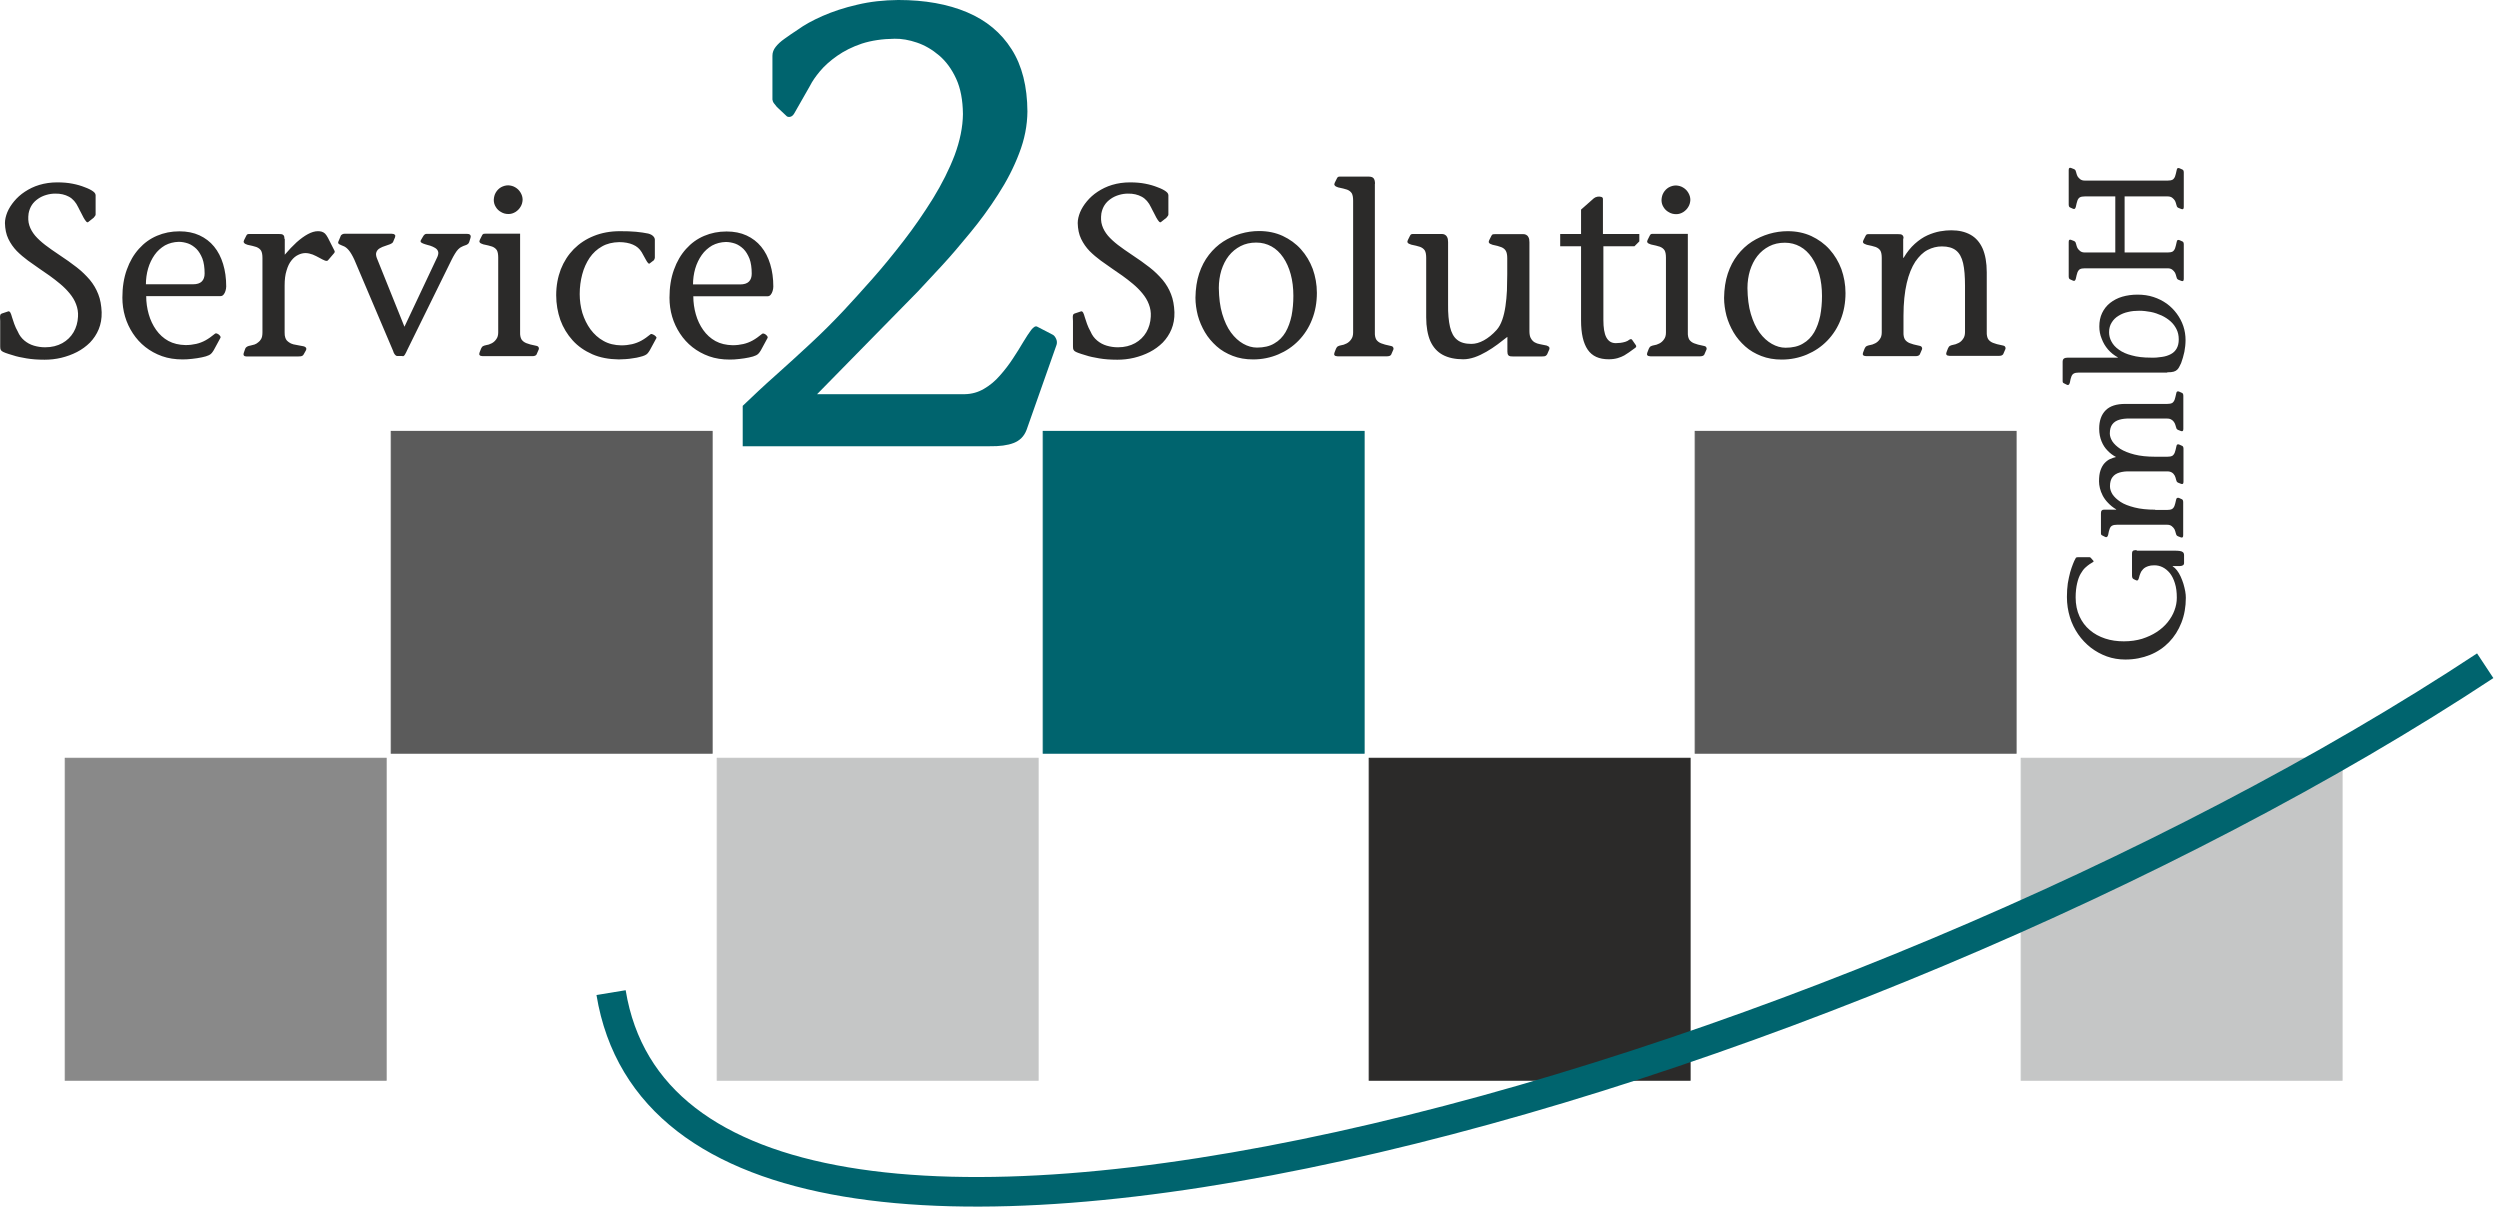 <?xml version="1.0" encoding="UTF-8" standalone="no"?>
<!-- Creator: CorelDRAW X5 -->

<svg
   xmlns:dc="http://purl.org/dc/elements/1.1/"
   xmlns:cc="http://creativecommons.org/ns#"
   xmlns:rdf="http://www.w3.org/1999/02/22-rdf-syntax-ns#"
   xmlns:svg="http://www.w3.org/2000/svg"
   xmlns="http://www.w3.org/2000/svg"
   xmlns:sodipodi="http://sodipodi.sourceforge.net/DTD/sodipodi-0.dtd"
   xmlns:inkscape="http://www.inkscape.org/namespaces/inkscape"
   xml:space="preserve"
   width="598.904"
   height="289.058"
   style="fill-rule:evenodd"
   viewBox="0 0 16902.414 8157.866"
   id="svg2985"
   version="1.1"
   inkscape:version="0.48.4 r9939"
   sodipodi:docname="s2s.svg"><title
   id="title3027">S2S Logo</title><sodipodi:namedview
   pagecolor="#ffffff"
   bordercolor="#ff00ff"
   borderopacity="1"
   objecttolerance="10"
   gridtolerance="10"
   guidetolerance="10"
   inkscape:pageopacity="0"
   inkscape:pageshadow="2"
   inkscape:window-width="1318"
   inkscape:window-height="959"
   id="namedview3023"
   showgrid="false"
   inkscape:zoom="3.5881183"
   inkscape:cx="437.81235"
   inkscape:cy="-3.6000473"
   inkscape:window-x="0"
   inkscape:window-y="26"
   inkscape:window-maximized="0"
   inkscape:current-layer="svg2985"
   fit-margin-top="0"
   fit-margin-left="0"
   fit-margin-right="0"
   fit-margin-bottom="0"
   inkscape:showpageshadow="false"
   borderlayer="true" />
 <defs
   id="defs2987">
  <style
   type="text/css"
   id="style2989">
   
    .str4 {stroke:#2B2A29;stroke-width:7.62}
    .str1 {stroke:#5B5B5B;stroke-width:7.62}
    .str0 {stroke:#898989;stroke-width:7.62}
    .str2 {stroke:#C5C6C6;stroke-width:7.62}
    .str3 {stroke:#00646E;stroke-width:7.62}
    .str5 {stroke:#00646E;stroke-width:200}
    .fil7 {fill:none}
    .fil6 {fill:#2B2A29}
    .fil3 {fill:#5B5B5B}
    .fil2 {fill:#898989}
    .fil4 {fill:#C5C6C6}
    .fil5 {fill:#00646E}
    .fil1 {fill:#2B2A29;fill-rule:nonzero}
    .fil0 {fill:#00646E;fill-rule:nonzero}
   
  </style>
 </defs>
 <g
   id="Ebene_x0020_1"
   transform="translate(-883.586,-832)">
  <path
   class="fil0"
   d="m 5905,3849 1669,0 c 68,1 122,-6 163,-22 41,-16 70,-44 87,-88 l 203,-576 c 4,-13 3,-27 -3,-40 -6,-13 -13,-23 -23,-28 l -106,-55 c -11,-5 -23,3 -39,22 -15,20 -33,47 -54,82 -20,35 -44,72 -70,112 -26,40 -56,79 -88,115 -32,37 -68,67 -108,90 -39,23 -82,35 -128,36 l -1000,0 682,-695 c 44,-47 97,-104 159,-171 62,-67 126,-142 193,-224 67,-81 131,-168 189,-259 59,-91 107,-184 143,-279 37,-95 55,-189 56,-283 -1,-169 -36,-310 -107,-421 -71,-112 -171,-195 -301,-250 -130,-55 -285,-83 -465,-83 -98,1 -191,11 -278,32 -88,20 -165,46 -234,76 -68,30 -124,61 -165,91 -35,23 -66,44 -92,63 -26,18 -46,37 -60,55 -14,18 -22,37 -22,60 l 0,296 c 1,8 4,17 10,25 6,8 13,17 20,25 l 68,64 c 7,4 16,5 25,2 10,-3 18,-11 25,-23 l 106,-186 c 15,-30 37,-62 67,-98 30,-36 69,-71 116,-104 47,-33 102,-61 167,-83 65,-21 139,-32 222,-33 47,-1 98,8 151,26 53,18 103,47 150,87 47,40 85,92 115,157 30,65 45,145 46,239 -1,88 -20,181 -56,278 -37,97 -86,194 -146,292 -61,98 -126,193 -198,286 -71,92 -142,179 -212,258 -71,80 -134,150 -191,211 -74,79 -150,155 -229,228 -79,73 -157,145 -236,215 -78,69 -151,138 -221,205 l 0,271 z"
   id="path2993"
   inkscape:connector-curvature="0"
   style="fill:#00646e;fill-rule:nonzero" />
  <g
   id="_251810344">
   <path
   class="fil1"
   d="m 1520,2300 c 2,-3 5,-6 7,-9 2,-3 3,-6 3,-9 l 0,-122 c 2,-14 -4,-25 -17,-34 -12,-9 -31,-19 -56,-28 -25,-10 -52,-18 -83,-24 -30,-6 -65,-9 -103,-9 -44,0 -84,6 -121,17 -37,11 -69,27 -98,46 -29,19 -53,41 -73,65 -20,24 -35,48 -46,74 -10,25 -16,50 -16,73 1,40 8,76 23,107 15,31 34,58 57,82 24,24 49,45 76,65 27,19 53,38 78,55 21,15 43,30 68,47 24,17 48,36 71,55 24,20 45,41 64,64 19,23 34,47 44,74 10,26 15,54 13,84 -2,39 -12,74 -30,105 -18,31 -44,56 -76,74 -33,18 -71,28 -116,28 -27,0 -52,-4 -76,-11 -24,-7 -46,-19 -65,-35 -19,-16 -34,-36 -44,-60 -10,-18 -18,-35 -24,-52 -6,-17 -11,-31 -15,-45 -4,-14 -7,-24 -11,-31 -4,-7 -9,-10 -14,-9 l -45,15 c -5,2 -9,6 -10,12 -1,6 -2,12 -1,18 1,7 1,13 1,20 l 0,161 c 0,10 0,19 1,26 1,6 4,12 9,16 5,4 14,9 26,13 12,4 28,10 50,16 26,9 57,15 92,21 35,6 76,9 122,9 38,0 75,-4 113,-13 37,-9 73,-22 106,-39 33,-17 63,-39 88,-64 25,-26 45,-56 59,-90 14,-34 21,-72 20,-115 -2,-46 -9,-87 -23,-122 -14,-36 -33,-68 -57,-97 -25,-29 -54,-58 -89,-85 -35,-27 -75,-56 -121,-86 -34,-23 -65,-44 -92,-65 -27,-21 -50,-42 -68,-63 -18,-22 -31,-44 -39,-69 -8,-24 -9,-51 -5,-81 4,-21 11,-40 22,-57 11,-17 26,-31 42,-42 17,-12 35,-20 55,-26 20,-6 40,-9 60,-9 37,-1 68,7 94,21 26,14 47,38 63,72 6,11 11,23 18,35 6,12 12,24 18,35 6,11 12,19 17,25 5,6 10,7 13,5 l 38,-30 z m 855,534 c 8,0 15,-4 20,-10 6,-7 10,-15 13,-25 3,-10 5,-20 5,-30 0,-56 -7,-106 -21,-152 -14,-46 -34,-85 -61,-118 -27,-33 -60,-58 -99,-76 -39,-18 -84,-27 -135,-27 -55,0 -105,10 -152,30 -47,20 -87,49 -122,88 -35,39 -62,85 -82,141 -20,55 -30,119 -30,189 0,44 6,87 18,128 12,41 30,79 53,114 23,35 51,66 84,92 33,26 71,47 113,62 42,15 89,22 139,22 20,0 42,-1 65,-4 23,-2 44,-6 65,-10 20,-4 37,-9 49,-15 8,-4 14,-9 19,-15 5,-6 9,-13 13,-19 l 45,-83 c 2,-4 1,-9 -4,-15 -5,-6 -10,-10 -17,-13 -7,-3 -13,-3 -17,1 -22,18 -43,33 -63,44 -20,11 -41,19 -63,24 -22,5 -46,8 -72,8 -44,-1 -83,-10 -116,-28 -33,-18 -61,-44 -83,-75 -22,-31 -39,-67 -50,-106 -11,-39 -17,-80 -17,-122 l 505,0 z m -505,-78 c 0,-38 5,-74 15,-109 10,-34 25,-65 44,-92 19,-27 43,-48 70,-64 28,-15 59,-23 93,-24 21,0 42,4 63,11 20,7 39,20 56,36 17,17 30,39 41,66 10,27 15,61 15,101 0,23 -6,41 -19,54 -13,13 -33,19 -60,19 l -319,0 z m 937,-309 c 0,-11 -2,-19 -6,-24 -4,-5 -9,-7 -15,-8 -6,-1 -12,-1 -18,-1 l -195,0 c -5,0 -10,0 -14,1 -4,1 -8,5 -10,10 l -15,30 c -3,7 -4,12 -2,16 2,4 5,7 10,10 5,2 10,4 15,6 25,5 45,10 60,15 15,6 25,14 32,25 6,11 9,27 9,49 l 0,503 c 0,20 -3,35 -9,45 -6,10 -12,17 -18,21 -8,7 -17,13 -26,16 -9,3 -18,5 -27,7 -9,1 -16,4 -23,7 -6,3 -11,8 -14,16 l -8,23 c -4,11 -4,18 0,22 3,4 9,6 17,6 8,0 16,0 25,0 l 309,0 c 12,0 22,0 32,-1 9,-1 16,-5 20,-12 l 13,-23 c 6,-9 7,-17 4,-22 -3,-5 -9,-9 -18,-11 -9,-2 -20,-4 -32,-6 -12,-2 -24,-4 -36,-7 -12,-3 -22,-8 -30,-14 -6,-4 -10,-8 -15,-13 -4,-5 -8,-12 -10,-20 -3,-8 -4,-19 -4,-33 l 0,-318 c 0,-40 4,-73 13,-101 8,-28 19,-51 33,-68 14,-18 29,-30 46,-38 16,-8 33,-12 49,-12 16,0 33,4 49,10 16,7 31,14 45,22 14,8 26,14 36,18 10,4 17,4 22,-1 l 41,-48 c 2,-2 3,-4 4,-7 1,-3 1,-6 0,-8 l -45,-89 c -7,-13 -14,-23 -20,-29 -7,-6 -15,-11 -23,-13 -8,-2 -16,-3 -25,-3 -21,0 -44,7 -68,20 -24,13 -49,31 -76,55 -26,24 -53,52 -80,84 l 0,-106 z m 798,794 c 6,0 12,-4 17,-13 5,-8 10,-19 17,-34 l 298,-606 c 7,-14 14,-27 22,-40 8,-13 15,-23 22,-30 9,-9 17,-15 25,-18 8,-4 15,-7 22,-9 7,-2 13,-5 17,-8 5,-3 9,-8 11,-15 l 8,-26 c 3,-10 3,-17 -2,-22 -4,-5 -11,-7 -22,-7 l -273,0 c -5,0 -9,2 -13,5 -4,3 -7,7 -9,11 -2,4 -5,7 -6,10 l -10,17 c -4,7 -2,12 3,16 6,4 14,8 25,11 11,3 22,7 35,10 12,4 23,9 33,15 10,6 17,14 20,23 4,10 2,22 -4,37 l -223,473 -187,-465 c -6,-17 -7,-30 -2,-41 4,-10 12,-19 23,-25 11,-6 23,-12 35,-15 13,-4 24,-8 34,-12 10,-4 17,-9 20,-15 l 13,-31 c 2,-7 3,-12 1,-15 -2,-4 -6,-6 -10,-8 -5,-1 -10,-2 -15,-2 l -313,0 c -7,0 -14,1 -19,4 -6,3 -10,7 -12,14 l -15,36 c -3,7 -1,13 6,17 7,4 17,8 29,13 11,4 23,13 35,27 12,14 25,36 38,64 l 263,619 c 1,5 3,10 6,15 3,5 6,10 10,13 4,4 8,5 12,5 l 36,0 z m 647,-162 c 0,19 -4,34 -13,46 -8,12 -19,22 -31,28 -13,7 -26,11 -40,13 -6,1 -12,3 -18,6 -6,3 -10,8 -14,17 l -10,26 c -2,7 -3,12 -1,16 2,4 5,6 9,7 4,1 9,2 13,2 l 336,0 c 7,0 13,-1 18,-3 5,-2 8,-5 10,-8 l 13,-30 c 4,-7 4,-13 1,-19 -2,-6 -9,-9 -20,-11 -27,-5 -48,-11 -63,-17 -15,-6 -26,-15 -33,-26 -6,-11 -10,-27 -9,-49 l 0,-665 -233,0 c -5,0 -10,0 -14,1 -4,1 -8,5 -10,10 l -15,30 c -3,7 -4,12 -2,16 2,4 5,7 10,9 5,2 10,4 15,6 25,5 45,10 60,15 15,6 25,14 32,25 6,11 9,27 9,49 l 0,503 z m -30,-895 c 0,18 5,34 14,48 9,15 21,26 36,34 15,9 31,13 50,13 17,0 32,-5 47,-14 14,-9 26,-21 34,-35 9,-14 13,-30 14,-47 0,-18 -5,-34 -14,-49 -9,-15 -20,-26 -35,-35 -15,-9 -30,-13 -48,-14 -18,0 -34,5 -49,13 -15,9 -26,20 -35,35 -9,15 -13,31 -14,50 z m 1089,275 c 1,-11 -2,-21 -10,-29 -8,-9 -20,-15 -35,-19 -24,-5 -51,-9 -82,-12 -31,-3 -68,-4 -110,-4 -64,0 -123,11 -175,32 -53,21 -98,51 -136,89 -38,39 -67,84 -88,137 -20,53 -31,111 -31,175 0,59 10,115 28,167 19,52 47,98 83,138 36,40 81,71 133,94 52,23 112,34 179,35 15,0 30,-1 47,-2 17,-1 33,-3 50,-6 17,-2 32,-5 46,-9 14,-3 25,-7 34,-11 9,-4 15,-9 20,-15 5,-6 9,-13 13,-19 l 45,-83 c 1,-3 -1,-7 -6,-12 -5,-5 -11,-9 -18,-12 -7,-3 -12,-4 -15,-2 -22,18 -43,33 -63,44 -20,11 -42,19 -63,24 -22,5 -47,8 -73,8 -45,-1 -85,-10 -120,-30 -35,-19 -64,-46 -88,-78 -24,-33 -42,-70 -55,-111 -12,-41 -18,-84 -18,-128 0,-47 6,-91 17,-133 11,-42 28,-79 50,-112 23,-33 50,-58 84,-77 33,-19 72,-28 116,-29 36,0 68,6 93,17 26,11 45,28 59,51 5,9 10,18 15,27 5,10 10,19 15,27 5,9 9,15 13,19 4,5 7,6 10,4 l 30,-23 c 2,-3 3,-6 4,-9 1,-3 2,-5 2,-8 l 0,-114 z m 763,376 c 8,0 15,-4 20,-10 6,-7 10,-15 13,-25 3,-10 5,-20 5,-30 0,-56 -7,-106 -21,-152 -14,-46 -34,-85 -61,-118 -27,-33 -60,-58 -99,-76 -39,-18 -84,-27 -135,-27 -55,0 -105,10 -152,30 -47,20 -87,49 -122,88 -35,39 -62,85 -82,141 -20,55 -30,119 -30,189 0,44 6,87 18,128 12,41 30,79 53,114 23,35 51,66 84,92 33,26 71,47 113,62 42,15 89,22 139,22 20,0 42,-1 65,-4 23,-2 44,-6 65,-10 20,-4 37,-9 49,-15 8,-4 14,-9 19,-15 5,-6 9,-13 13,-19 l 45,-83 c 2,-4 1,-9 -4,-15 -5,-6 -10,-10 -17,-13 -7,-3 -13,-3 -17,1 -22,18 -43,33 -63,44 -20,11 -41,19 -63,24 -22,5 -46,8 -72,8 -44,-1 -83,-10 -116,-28 -33,-18 -61,-44 -83,-75 -22,-31 -39,-67 -50,-106 -11,-39 -17,-80 -17,-122 l 505,0 z m -505,-78 c 0,-38 5,-74 15,-109 10,-34 25,-65 44,-92 19,-27 43,-48 70,-64 28,-15 59,-23 93,-24 21,0 42,4 63,11 20,7 39,20 56,36 17,17 30,39 41,66 10,27 15,61 15,101 0,23 -6,41 -19,54 -13,13 -33,19 -60,19 l -319,0 z m 3204,-457 c 2,-3 5,-6 7,-9 2,-3 3,-6 3,-9 l 0,-122 c 2,-14 -4,-25 -17,-34 -12,-9 -31,-19 -56,-28 -25,-10 -52,-18 -83,-24 -30,-6 -65,-9 -103,-9 -44,0 -84,6 -121,17 -37,11 -69,27 -98,46 -29,19 -53,41 -73,65 -20,24 -35,48 -46,74 -10,25 -16,50 -16,73 1,40 8,76 23,107 15,31 34,58 57,82 24,24 49,45 76,65 27,19 53,38 78,55 21,15 43,30 68,47 24,17 48,36 71,55 24,20 45,41 64,64 19,23 34,47 44,74 10,26 15,54 13,84 -2,39 -12,74 -30,105 -18,31 -44,56 -76,74 -33,18 -71,28 -116,28 -27,0 -52,-4 -76,-11 -24,-7 -46,-19 -65,-35 -19,-16 -34,-36 -44,-60 -10,-18 -18,-35 -24,-52 -6,-17 -11,-31 -15,-45 -4,-14 -7,-24 -11,-31 -4,-7 -9,-10 -14,-9 l -45,15 c -5,2 -9,6 -10,12 -1,6 -2,12 -1,18 1,7 1,13 1,20 l 0,161 c 0,10 0,19 1,26 1,6 4,12 9,16 5,4 14,9 26,13 12,4 28,10 50,16 26,9 57,15 92,21 35,6 76,9 122,9 38,0 75,-4 113,-13 37,-9 73,-22 106,-39 33,-17 63,-39 88,-64 25,-26 45,-56 59,-90 14,-34 21,-72 20,-115 -2,-46 -9,-87 -23,-122 -14,-36 -33,-68 -57,-97 -25,-29 -54,-58 -89,-85 -35,-27 -75,-56 -121,-86 -34,-23 -65,-44 -92,-65 -27,-21 -50,-42 -68,-63 -18,-22 -31,-44 -39,-69 -8,-24 -9,-51 -5,-81 4,-21 11,-40 22,-57 11,-17 26,-31 42,-42 17,-12 35,-20 55,-26 20,-6 40,-9 60,-9 37,-1 68,7 94,21 26,14 47,38 63,72 6,11 11,23 18,35 6,12 12,24 18,35 6,11 12,19 17,25 5,6 10,7 13,5 l 38,-30 z m 624,94 c -43,0 -85,6 -126,18 -41,12 -81,30 -117,53 -37,24 -69,54 -97,90 -28,36 -50,78 -66,126 -16,48 -24,103 -25,164 0,40 6,80 16,120 11,40 27,77 48,113 21,36 48,67 79,95 31,28 68,49 109,65 41,16 87,24 138,24 61,0 118,-12 170,-34 52,-22 98,-53 137,-93 39,-40 70,-88 91,-142 22,-55 33,-115 33,-181 0,-57 -10,-111 -28,-162 -19,-50 -45,-94 -80,-133 -34,-38 -76,-68 -123,-90 -48,-22 -101,-33 -159,-33 z m -20,78 c 38,0 72,9 103,26 31,17 57,42 79,74 22,32 39,70 51,114 12,44 18,93 18,146 0,47 -4,92 -12,134 -9,42 -22,79 -41,112 -19,32 -44,58 -76,76 -31,19 -71,28 -117,28 -32,0 -63,-9 -93,-26 -30,-17 -58,-42 -83,-76 -25,-34 -44,-76 -59,-126 -15,-50 -22,-109 -23,-175 0,-42 6,-82 17,-119 12,-37 28,-70 50,-98 22,-28 49,-50 80,-66 31,-16 66,-24 106,-24 z m 803,-397 c 0,-17 -3,-29 -9,-37 -6,-8 -18,-12 -34,-12 l -190,0 c -5,0 -10,0 -14,1 -4,1 -8,5 -10,10 l -15,30 c -3,7 -4,12 -2,16 2,4 5,7 10,10 5,2 10,4 15,6 25,5 45,10 60,15 15,6 25,14 32,25 6,11 9,27 9,49 l 0,892 c 0,19 -4,34 -13,46 -8,12 -19,22 -31,28 -13,7 -26,11 -40,13 -6,1 -12,3 -18,6 -6,3 -10,8 -14,17 l -10,26 c -2,7 -3,12 -1,16 2,4 5,6 9,7 4,1 9,2 13,2 l 334,0 c 7,0 13,-1 18,-3 5,-2 8,-5 10,-8 l 13,-30 c 4,-7 4,-13 1,-19 -2,-6 -9,-9 -20,-11 -26,-5 -47,-11 -62,-17 -15,-6 -26,-15 -33,-26 -6,-11 -10,-27 -9,-49 l 0,-1004 z m 895,1036 0,98 c 0,11 2,19 6,24 4,5 9,7 15,8 6,1 12,1 18,1 l 180,0 c 11,0 21,0 30,-1 9,-1 15,-6 20,-14 l 10,-23 c 6,-11 7,-19 4,-24 -3,-5 -9,-9 -18,-12 -9,-2 -19,-4 -30,-6 -12,-2 -23,-5 -34,-8 -11,-4 -21,-9 -29,-17 -5,-4 -10,-12 -15,-21 -5,-10 -8,-25 -8,-45 l 0,-601 c 0,-15 -2,-27 -7,-35 -4,-8 -10,-13 -16,-16 -6,-3 -12,-4 -18,-4 l -192,0 c -5,0 -9,0 -14,1 -4,1 -7,5 -10,10 l -15,30 c -3,7 -4,12 -2,16 2,4 5,7 10,9 5,2 10,4 15,6 25,5 44,10 59,16 15,6 25,15 31,26 6,11 9,27 9,48 l 0,109 c 0,36 -1,73 -2,110 -2,37 -5,73 -10,106 -5,34 -12,65 -22,93 -10,28 -22,50 -38,68 -28,31 -57,54 -86,70 -29,16 -57,24 -85,24 -41,0 -73,-9 -96,-28 -23,-18 -39,-48 -48,-87 -9,-39 -14,-91 -13,-153 l 0,-420 c 0,-15 -2,-27 -7,-35 -4,-8 -10,-13 -16,-16 -6,-3 -12,-4 -18,-4 l -192,0 c -5,0 -10,0 -14,1 -4,1 -8,5 -10,10 l -15,30 c -3,7 -4,12 -2,16 2,4 5,7 10,9 5,2 10,4 15,6 25,5 45,10 60,15 15,6 25,14 32,25 6,11 9,27 9,49 l 0,402 c 0,65 10,119 28,161 19,42 47,73 84,93 37,20 84,30 139,30 25,0 50,-5 77,-14 26,-9 53,-22 79,-37 26,-15 52,-32 76,-50 l 65,-50 z m 889,-697 -243,0 0,-238 c -1,-7 -4,-11 -12,-13 -8,-2 -17,-3 -26,-1 -10,2 -18,6 -24,11 l -86,76 0,165 -141,0 0,83 141,0 0,501 c 0,89 15,154 45,198 30,44 77,65 142,65 23,0 44,-3 61,-8 17,-5 31,-11 44,-18 12,-7 22,-14 31,-20 l 43,-31 c 5,-3 7,-7 7,-10 0,-3 -1,-6 -3,-9 l -25,-36 c -2,-3 -6,-5 -9,-4 -4,0 -7,2 -10,4 -7,6 -17,11 -27,14 -11,3 -22,6 -33,7 -11,1 -22,2 -31,2 -29,0 -50,-13 -64,-39 -14,-26 -20,-66 -20,-118 l 0,-498 210,0 33,-33 0,-50 z"
   id="path2996"
   inkscape:connector-curvature="0"
   style="fill:#2b2a29;fill-rule:nonzero" />
   <path
   class="fil1"
   d="m 12147,3080 c 0,19 -4,34 -13,46 -8,12 -19,22 -31,28 -13,7 -26,11 -40,13 -6,1 -12,3 -18,6 -6,3 -10,8 -14,17 l -10,26 c -2,7 -3,12 -1,16 2,4 5,6 9,7 4,1 9,2 13,2 l 336,0 c 7,0 13,-1 18,-3 5,-2 8,-5 10,-8 l 13,-30 c 4,-7 4,-13 1,-19 -2,-6 -9,-9 -20,-11 -27,-5 -48,-11 -63,-17 -15,-6 -26,-15 -33,-26 -6,-11 -10,-27 -9,-49 l 0,-665 -233,0 c -5,0 -10,0 -14,1 -4,1 -8,5 -10,10 l -15,30 c -3,7 -4,12 -2,16 2,4 5,7 10,9 5,2 10,4 15,6 25,5 45,10 60,15 15,6 25,14 32,25 6,11 9,27 9,49 l 0,503 z m -30,-895 c 0,18 5,34 14,48 9,15 21,26 36,34 15,9 31,13 50,13 17,0 32,-5 47,-14 14,-9 26,-21 34,-35 9,-14 13,-30 14,-47 0,-18 -5,-34 -14,-49 -9,-15 -20,-26 -35,-35 -15,-9 -30,-13 -48,-14 -18,0 -34,5 -49,13 -15,9 -26,20 -35,35 -9,15 -13,31 -14,50 z m 854,210 c -43,0 -85,6 -126,18 -41,12 -81,30 -117,53 -37,24 -69,54 -97,90 -28,36 -50,78 -66,126 -16,48 -24,103 -25,164 0,40 6,80 16,120 11,40 27,77 48,113 21,36 48,67 79,95 31,28 68,49 109,65 41,16 87,24 138,24 61,0 118,-12 170,-34 52,-22 98,-53 137,-93 39,-40 70,-88 91,-142 22,-55 33,-115 33,-181 0,-57 -10,-111 -28,-162 -19,-50 -45,-94 -80,-133 -34,-38 -76,-68 -123,-90 -48,-22 -101,-33 -159,-33 z m -20,78 c 38,0 72,9 103,26 31,17 57,42 79,74 22,32 39,70 51,114 12,44 18,93 18,146 0,47 -4,92 -12,134 -9,42 -22,79 -41,112 -19,32 -44,58 -76,76 -31,19 -71,28 -117,28 -32,0 -63,-9 -93,-26 -30,-17 -58,-42 -83,-76 -25,-34 -44,-76 -59,-126 -15,-50 -22,-109 -23,-175 0,-42 6,-82 17,-119 12,-37 28,-70 50,-98 22,-28 49,-50 80,-66 31,-16 66,-24 106,-24 z m 803,-25 c 0,-11 -2,-19 -6,-24 -4,-5 -9,-7 -15,-8 -6,-1 -12,-1 -18,-1 l -194,0 c -5,0 -10,0 -14,1 -4,1 -8,5 -10,10 l -15,30 c -3,7 -4,12 -2,16 2,4 5,7 10,9 5,2 10,4 15,6 25,5 45,10 60,15 15,6 25,14 32,25 6,11 9,27 9,49 l 0,503 c 0,19 -4,34 -13,46 -8,12 -19,22 -31,28 -13,7 -26,11 -40,13 -6,1 -12,3 -18,6 -6,3 -10,8 -14,17 l -10,26 c -2,7 -3,12 -1,16 2,4 5,6 9,7 4,1 9,2 13,2 l 334,0 c 7,0 13,-1 18,-3 4,-2 8,-5 10,-8 l 13,-30 c 4,-7 4,-13 1,-19 -2,-6 -9,-9 -20,-11 -26,-5 -47,-11 -62,-17 -15,-6 -26,-15 -33,-26 -6,-11 -10,-27 -9,-49 l 0,-109 c 0,-88 8,-162 22,-222 14,-60 34,-108 58,-145 25,-36 52,-63 83,-79 31,-16 63,-24 97,-24 41,0 72,9 95,27 23,18 39,47 48,86 9,39 13,90 13,153 l 0,313 c 0,19 -4,34 -13,46 -8,12 -18,22 -31,28 -13,7 -26,11 -39,13 -6,1 -12,3 -18,6 -6,3 -10,8 -14,17 l -10,26 c -2,7 -3,12 -1,16 2,4 5,6 9,7 4,1 9,2 13,2 l 334,0 c 7,0 13,-1 18,-3 4,-2 8,-5 10,-8 l 13,-30 c 4,-7 4,-13 1,-19 -2,-6 -9,-9 -20,-11 -27,-5 -48,-11 -63,-17 -15,-6 -26,-15 -33,-26 -6,-11 -10,-27 -9,-49 l 0,-402 c 0,-66 -10,-119 -28,-161 -19,-42 -46,-73 -82,-93 -36,-20 -79,-30 -130,-30 -23,0 -48,2 -76,7 -27,5 -56,14 -85,27 -29,13 -57,32 -85,57 -28,25 -53,56 -76,95 l -3,0 0,-134 z"
   id="path2998"
   inkscape:connector-curvature="0"
   style="fill:#2b2a29;fill-rule:nonzero" />
  </g>
  <polygon
   class="fil2 str0"
   points="3494,8135 1325,8135 1325,5959 3494,5959 "
   id="polygon3000"
   style="fill:#898989;stroke:#898989;stroke-width:7.62" />
  <polygon
   class="fil3 str1"
   points="5698,5924 3529,5924 3529,3749 5698,3749 "
   id="polygon3002"
   style="fill:#5b5b5b;stroke:#5b5b5b;stroke-width:7.62" />
  <polygon
   class="fil4 str2"
   points="7902,8135 5733,8135 5733,5959 7902,5959 "
   id="polygon3004"
   style="fill:#c5c6c6;stroke:#c5c6c6;stroke-width:7.62" />
  <polygon
   class="fil5 str3"
   points="10106,5924 7937,5924 7937,3749 10106,3749 "
   id="polygon3006"
   style="fill:#00646e;stroke:#00646e;stroke-width:7.62" />
  <polygon
   class="fil6 str4"
   points="12310,8135 10141,8135 10141,5959 12310,5959 "
   id="polygon3008"
   style="fill:#2b2a29;stroke:#2b2a29;stroke-width:7.62" />
  <polygon
   class="fil3 str1"
   points="14514,5924 12345,5924 12345,3749 14514,3749 "
   id="polygon3010"
   style="fill:#5b5b5b;stroke:#5b5b5b;stroke-width:7.62" />
  <polygon
   class="fil4 str2"
   points="16718,8135 14549,8135 14549,5959 16718,5959 "
   id="polygon3012"
   style="fill:#c5c6c6;stroke:#c5c6c6;stroke-width:7.62" />
  <path
   class="fil7 str5"
   d="M 17686,5333 C 13448,8132 5494,10462 5015,7543"
   id="path3014"
   inkscape:connector-curvature="0"
   style="fill:none;stroke:#00646e;stroke-width:200" />
  <path
   class="fil1"
   d="m 15327,4551 c -7,1 -12,1 -16,2 -4,1 -8,3 -10,7 -2,4 -3,9 -3,17 l 0,138 c 0,7 0,13 1,19 1,6 4,10 9,13 l 17,8 c 6,3 11,2 14,-2 3,-4 5,-10 7,-18 2,-8 4,-16 8,-25 3,-9 8,-18 15,-25 2,-3 6,-7 12,-12 6,-5 15,-9 26,-13 11,-4 25,-6 42,-6 19,0 38,4 56,13 18,9 34,22 49,40 14,18 26,41 34,68 9,28 13,60 13,98 0,29 -5,57 -16,86 -10,28 -26,55 -46,80 -20,25 -45,47 -74,66 -29,19 -62,34 -99,46 -37,11 -78,17 -123,17 -46,0 -88,-6 -127,-19 -39,-13 -74,-32 -103,-57 -30,-25 -53,-56 -70,-93 -17,-37 -26,-80 -26,-128 0,-37 4,-69 10,-95 6,-26 14,-48 24,-65 10,-17 20,-31 31,-41 11,-10 21,-18 30,-24 9,-6 16,-10 21,-13 5,-3 7,-6 5,-8 l -18,-21 c -2,-2 -3,-3 -5,-4 -2,-1 -3,-1 -5,-1 l -74,0 c -4,0 -8,0 -12,1 -4,1 -7,4 -9,10 -5,8 -10,20 -16,35 -6,16 -13,34 -19,56 -6,22 -11,47 -16,75 -4,28 -6,59 -6,92 0,48 7,93 20,136 13,43 32,81 56,116 24,35 53,65 86,91 33,25 69,45 108,59 39,14 81,21 125,21 61,0 116,-11 166,-31 50,-20 93,-49 129,-86 36,-37 64,-81 84,-132 20,-51 30,-107 30,-168 0,-13 -1,-28 -4,-44 -3,-16 -7,-33 -12,-50 -5,-17 -12,-34 -19,-50 -7,-16 -16,-30 -25,-42 -9,-12 -19,-21 -29,-27 l 0,-2 30,0 c 6,0 13,0 20,0 7,0 13,-2 19,-5 5,-3 8,-8 8,-15 l 0,-54 c 0,-9 -3,-16 -8,-20 -5,-4 -12,-7 -21,-8 -9,-1 -19,-2 -30,-2 l -260,0 z m 129,-273 c -55,0 -102,-5 -141,-15 -39,-10 -71,-22 -95,-38 -24,-16 -42,-33 -54,-51 -11,-18 -17,-36 -17,-54 0,-27 6,-48 17,-62 11,-15 27,-25 47,-31 20,-6 44,-9 72,-8 l 252,0 c 13,0 23,3 31,8 8,5 14,12 19,21 4,9 7,17 9,27 1,4 2,8 4,12 2,4 6,7 11,9 l 18,7 c 5,2 8,2 11,1 2,-1 4,-3 5,-6 1,-3 1,-6 1,-9 l 0,-224 c 0,-4 -1,-8 -2,-11 -1,-3 -3,-5 -6,-7 l -20,-9 c -5,-2 -9,-3 -13,-1 -4,2 -6,6 -7,13 -4,18 -7,32 -11,42 -4,10 -10,18 -17,22 -8,4 -18,6 -33,6 l -82,0 c -55,0 -102,-5 -141,-15 -39,-10 -71,-23 -95,-38 -24,-16 -42,-33 -54,-51 -11,-18 -17,-36 -17,-53 0,-27 6,-48 17,-62 11,-15 27,-25 47,-31 20,-6 44,-9 72,-8 l 252,0 c 13,0 23,3 31,9 8,5 14,12 19,21 4,9 7,17 9,26 1,4 2,8 4,12 2,4 6,7 11,9 l 18,7 c 5,2 8,2 11,1 2,-1 4,-3 5,-6 1,-3 1,-6 1,-9 l 0,-224 c 0,-5 -1,-9 -2,-12 -1,-3 -3,-5 -6,-7 l -20,-9 c -5,-2 -9,-3 -13,-1 -4,2 -6,6 -7,13 -4,18 -7,32 -11,43 -4,10 -10,18 -17,22 -8,4 -18,6 -33,6 l -284,0 c -59,0 -103,14 -132,43 -29,29 -44,70 -44,125 0,32 6,60 16,85 10,25 24,46 41,63 17,18 36,32 57,43 -14,3 -27,8 -41,14 -13,6 -26,16 -37,28 -11,12 -20,28 -27,48 -7,20 -10,45 -10,75 0,14 2,30 6,46 4,16 10,33 19,50 9,17 21,34 36,49 15,16 33,31 55,44 l 0,2 -80,0 c -8,0 -13,1 -16,4 -3,3 -5,6 -6,10 -1,4 -1,8 -1,12 l 0,131 c 0,3 0,7 1,10 1,3 3,5 7,7 l 20,10 c 4,2 8,3 11,1 3,-1 5,-3 6,-6 2,-3 3,-6 4,-10 3,-17 6,-30 10,-40 4,-10 9,-17 17,-21 8,-4 18,-6 33,-6 l 338,0 c 13,0 23,3 31,9 8,6 14,13 19,21 4,9 7,18 9,27 1,4 2,8 4,12 2,4 6,7 11,9 l 18,7 c 5,2 8,2 11,1 2,-1 4,-3 5,-6 1,-3 1,-6 1,-9 l 0,-224 c 0,-5 -1,-9 -2,-12 -1,-3 -3,-5 -6,-7 l -20,-9 c -5,-2 -9,-2 -13,0 -4,2 -6,6 -7,12 -4,18 -7,32 -11,42 -4,10 -10,17 -17,21 -8,4 -18,6 -33,6 l -82,0 z m 81,-929 c 18,0 32,-1 42,-4 10,-3 18,-7 24,-13 6,-5 10,-12 14,-19 4,-8 8,-16 13,-26 9,-24 16,-49 22,-76 5,-26 8,-53 8,-80 0,-32 -5,-64 -15,-94 -10,-30 -25,-58 -44,-84 -19,-26 -42,-49 -68,-68 -27,-19 -56,-34 -90,-45 -33,-11 -69,-16 -108,-16 -37,0 -72,5 -103,14 -31,9 -59,24 -82,42 -23,18 -41,41 -54,68 -13,27 -19,57 -19,92 0,28 5,56 16,82 10,27 24,51 43,73 19,22 41,39 66,53 l 0,2 -338,0 c -11,0 -20,2 -26,6 -6,4 -9,12 -9,22 l 0,128 c 0,3 0,7 1,10 1,3 3,5 7,7 l 20,10 c 4,2 8,3 11,1 3,-1 5,-3 6,-6 2,-3 3,-6 4,-10 3,-17 6,-30 10,-40 4,-10 9,-17 17,-21 8,-4 18,-6 33,-6 l 598,0 z m 77,-222 c 0,25 -5,45 -14,61 -9,16 -22,29 -39,38 -17,9 -37,16 -60,19 -23,4 -49,6 -76,5 -50,0 -93,-5 -128,-15 -36,-9 -65,-22 -88,-39 -23,-16 -39,-34 -50,-55 -11,-20 -16,-41 -16,-63 0,-26 6,-47 18,-66 11,-18 27,-34 46,-45 19,-12 41,-21 65,-26 24,-6 49,-8 74,-8 27,0 53,3 79,8 26,5 50,14 73,24 23,11 43,24 60,39 18,16 31,34 41,54 10,20 15,43 15,68 z m -635,-588 c -13,0 -23,-3 -31,-9 -8,-6 -14,-13 -19,-21 -4,-9 -7,-18 -9,-27 -1,-4 -2,-8 -4,-12 -2,-4 -6,-7 -11,-9 l -18,-7 c -5,-2 -8,-2 -11,-1 -2,1 -4,3 -5,6 -1,3 -1,6 -1,9 l 0,233 c 0,5 1,9 2,12 1,3 3,5 6,7 l 20,9 c 5,2 9,3 12,1 4,-2 6,-6 8,-13 4,-18 7,-32 11,-43 4,-10 10,-18 17,-22 8,-4 18,-6 33,-6 l 560,0 c 13,0 23,3 31,9 8,6 14,13 19,21 4,9 7,18 9,27 1,4 2,8 4,12 2,4 6,7 11,9 l 18,7 c 5,2 8,2 11,1 2,-1 4,-3 5,-6 1,-3 1,-6 1,-9 l 0,-233 c 0,-5 -1,-9 -2,-12 -1,-3 -3,-5 -6,-7 l -20,-9 c -5,-2 -9,-3 -13,-1 -4,2 -6,6 -7,13 -4,18 -7,32 -11,43 -4,10 -10,18 -17,22 -8,4 -18,6 -33,6 l -291,0 0,-379 291,0 c 13,0 23,3 31,9 8,6 14,13 19,21 4,9 7,18 9,27 1,4 2,8 4,12 2,4 6,7 11,9 l 18,7 c 5,2 8,2 11,1 2,-1 4,-3 5,-6 1,-3 1,-6 1,-9 l 0,-233 c 0,-5 -1,-9 -2,-12 -1,-3 -3,-5 -6,-7 l -20,-9 c -5,-2 -9,-3 -13,-1 -4,2 -6,6 -7,13 -4,18 -7,32 -11,43 -4,10 -10,18 -17,22 -8,4 -18,6 -33,6 l -560,0 c -13,0 -23,-3 -31,-9 -8,-6 -14,-13 -19,-21 -4,-9 -7,-18 -9,-27 -1,-4 -2,-8 -4,-12 -2,-4 -6,-7 -11,-9 l -18,-7 c -5,-2 -8,-2 -11,-1 -2,1 -4,3 -5,6 -1,3 -1,6 -1,9 l 0,233 c 0,5 1,9 2,12 1,3 3,5 6,7 l 20,9 c 5,2 9,3 12,1 4,-2 6,-6 8,-13 4,-18 7,-32 11,-43 4,-11 10,-18 17,-22 8,-4 18,-6 33,-6 l 206,0 0,379 -206,0 z"
   id="path3016"
   inkscape:connector-curvature="0"
   style="fill:#2b2a29;fill-rule:nonzero" />
  <g
   id="_253954592">
   
   
  </g>
 </g>
</svg>